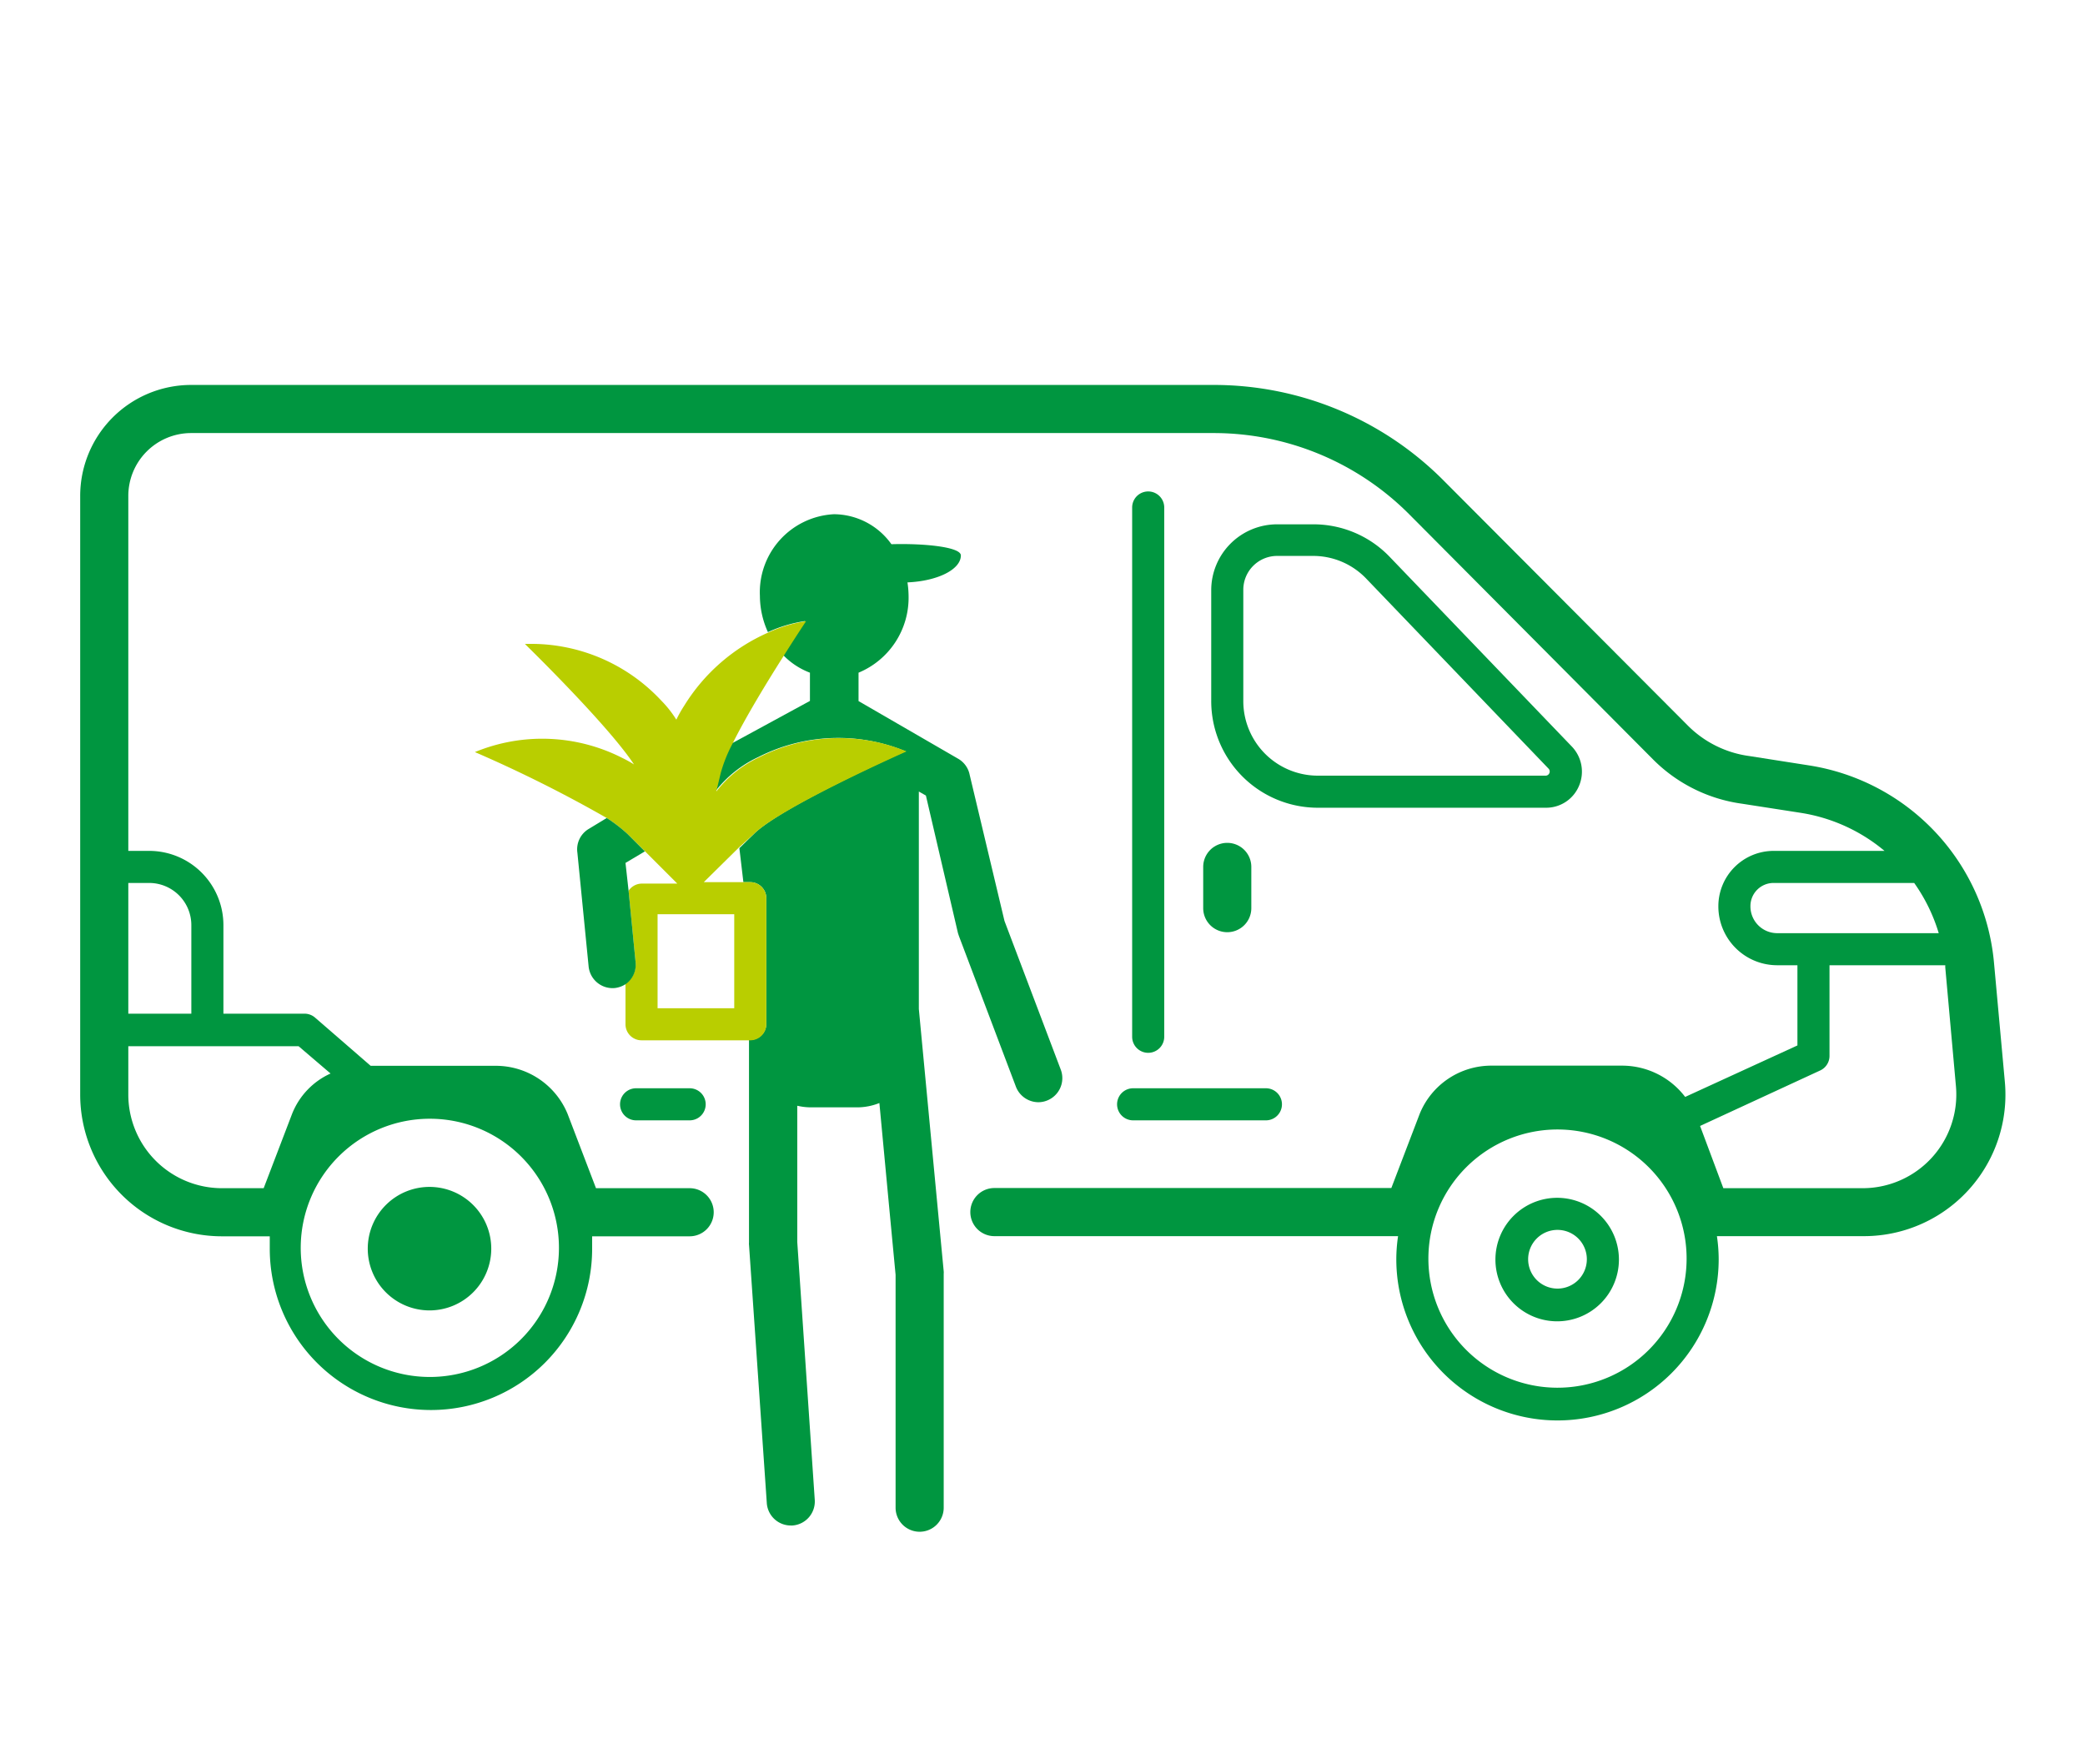<svg xmlns="http://www.w3.org/2000/svg" xmlns:xlink="http://www.w3.org/1999/xlink" width="130" height="110" viewBox="0 0 130 110">
  <defs>
    <clipPath id="clip-path">
      <rect id="Rectangle_3212" data-name="Rectangle 3212" width="130" height="110" transform="translate(893 3285)" fill="none" stroke="#707070" stroke-width="1"/>
    </clipPath>
  </defs>
  <g id="Mask_Group_109" data-name="Mask Group 109" transform="translate(-893 -3285)" clip-path="url(#clip-path)">
    <g id="Vrstva_2" data-name="Vrstva 2" transform="translate(898 3309)">
      <g id="IKONY">
        <path id="Path_240" data-name="Path 240" d="M120,43.42l-.67-7.35a13.7,13.7,0,0,0-11.54-12.35l-3.7-.58a6.67,6.67,0,0,1-3.86-1.91L85.05,6A20.2,20.2,0,0,0,70.64,0H6.89A6.92,6.92,0,0,0,0,6.93v37.3a8.84,8.84,0,0,0,8.82,8.85h3v.78a10.05,10.05,0,0,0,20.1,0q0-.39,0-.78H38a1.5,1.5,0,0,0,1.5-1.5h0a1.5,1.5,0,0,0-1.5-1.5H32.16l-1.77-4.63a4.84,4.84,0,0,0-4.53-3H18.11l-3.46-3A1,1,0,0,0,14,39.2H8.93V33.69a4.63,4.63,0,0,0-4.61-4.64H3V6.93A3.92,3.92,0,0,1,6.89,3H70.64A17.2,17.2,0,0,1,82.92,8.12L98.06,23.34a9.68,9.68,0,0,0,5.56,2.77l3.67.57a10.71,10.71,0,0,1,5.21,2.37h-6.93a3.45,3.45,0,0,0-3.43,3.45,3.67,3.67,0,0,0,3.66,3.68h1.27v5l-7,3.21a4.94,4.94,0,0,0-3.94-1.95H88.05a4.82,4.82,0,0,0-4.53,3l-1.77,4.63H57a1.5,1.5,0,0,0-1.5,1.5h0a1.5,1.5,0,0,0,1.5,1.5H82.17a9.87,9.87,0,0,0-.11,1.44,10.05,10.05,0,1,0,20.1,0,9.87,9.87,0,0,0-.11-1.44h9.13A8.82,8.82,0,0,0,120,43.42ZM29.85,53.86a8.05,8.05,0,1,1-8-8.11A8.05,8.05,0,0,1,29.85,53.86ZM15.61,42.93a4.63,4.63,0,0,0-2.4,2.52l-1.77,4.63H8.82A5.84,5.84,0,0,1,3,44.23v-3H13.62ZM4.32,31.05a2.63,2.63,0,0,1,2.61,2.64V39.2H3V31.05Zm99.82,1.45a1.44,1.44,0,0,1,1.43-1.45h8.78a10.72,10.72,0,0,1,1.53,3.13H105.8a1.67,1.67,0,0,1-1.66-1.68Zm4.35,10.24a1,1,0,0,0,.58-.91V36.18h7.22a1,1,0,0,0,0,.16l.66,7.35a5.84,5.84,0,0,1-5.79,6.39h-8.71L101,46.2Zm-8.33,11.78a8.05,8.05,0,1,1-8-8.1,8.05,8.05,0,0,1,8,8.1Z" fill="#009640"/>
        <path id="Path_241" data-name="Path 241" d="M92.11,50.68a3.85,3.85,0,1,0,3.83,3.84,3.85,3.85,0,0,0-3.83-3.84Zm1.83,3.84a1.83,1.83,0,1,1-1.83-1.84,1.83,1.83,0,0,1,1.83,1.84Z" fill="#009640"/>
        <path id="Path_242" data-name="Path 242" d="M21.8,50a3.85,3.85,0,1,0,3.83,3.84A3.85,3.85,0,0,0,21.8,50Zm1.83,3.84a1.865,1.865,0,1,0,0,.02Z" fill="#009640"/>
        <path id="Path_243" data-name="Path 243" d="M65.65,45.85h8.28a1,1,0,0,0,0-2H65.65a1,1,0,0,0,0,2Z" fill="#009640"/>
        <path id="Path_244" data-name="Path 244" d="M34.66,45.85H38a1,1,0,0,0,0-2H34.66a1,1,0,0,0,0,2Z" fill="#009640"/>
        <path id="Path_245" data-name="Path 245" d="M77.14,26.36H91.39A2.22,2.22,0,0,0,93.45,25,2.26,2.26,0,0,0,93,22.54L81.62,10.69a6.58,6.58,0,0,0-4.74-2H74.62a4.11,4.11,0,0,0-4.1,4.11v6.9a6.65,6.65,0,0,0,6.62,6.66ZM72.52,12.77a2.11,2.11,0,0,1,2.1-2.11h2.26a4.58,4.58,0,0,1,3.3,1.41L91.56,23.93a.26.26,0,0,1-.17.43H77.14a4.65,4.65,0,0,1-4.62-4.66Z" fill="#009640"/>
        <path id="Path_246" data-name="Path 246" d="M66.59,41.64a1,1,0,0,0,1-1v-33a1,1,0,1,0-2,0v33A1,1,0,0,0,66.59,41.64Z" fill="#009640"/>
        <path id="Path_247" data-name="Path 247" d="M71.52,34.12a1.5,1.5,0,0,0,1.5-1.5V30.05a1.5,1.5,0,1,0-3,0v2.57a1.5,1.5,0,0,0,1.5,1.5Z" fill="#009640"/>
        <path id="Path_248" data-name="Path 248" d="M52.29,25.72v-.37l.44.25,2,8.58.06.18,3.54,9.36a1.51,1.51,0,0,0,1.41,1,1.46,1.46,0,0,0,.53-.1,1.5,1.5,0,0,0,.87-1.93l-3.51-9.27-2.17-9.11a1.49,1.49,0,0,0-.71-1l-6.22-3.6V17.94a5.06,5.06,0,0,0,3.12-4.79,5.83,5.83,0,0,0-.07-.84c1.87-.08,3.33-.8,3.33-1.68,0-.53-2.29-.76-4.33-.7A4.43,4.43,0,0,0,47,8.06a4.87,4.87,0,0,0-4.62,5.09,5.49,5.49,0,0,0,.5,2.26,8.64,8.64,0,0,1,2.32-.69s-.59.88-1.37,2.12a4.55,4.55,0,0,0,1.67,1.1V19.7l-4.89,2.66a9,9,0,0,0-.73,1.82c-.09.37-.18.76-.28,1.16a7.26,7.26,0,0,1,2.68-2.14,11,11,0,0,1,9.18-.36S43.7,26.29,42,28l-.9.88L41.35,31h.43a1,1,0,0,1,1,1v7.83a1,1,0,0,1-1,1H41.7V53.49a.41.41,0,0,0,0,.11l1.11,16.11a1.5,1.5,0,0,0,1.5,1.4h.1a1.5,1.5,0,0,0,1.39-1.6L44.71,53.44v-8.5a3.85,3.85,0,0,0,.83.1h2.91a3.73,3.73,0,0,0,1.38-.27l.64,6.81.37,3.9V70a1.5,1.5,0,0,0,3,0V55.41a.76.76,0,0,0,0-.15l-.35-3.68-1.2-12.67Z" fill="#009640"/>
        <path id="Path_249" data-name="Path 249" d="M41.78,40.86a1,1,0,0,0,1-1V32a1,1,0,0,0-1-1h-2.9l2.19-2.16L42,28c1.73-1.7,9.52-5.15,9.52-5.15a11,11,0,0,0-9.18.36,7.26,7.26,0,0,0-2.68,2.14c.1-.4.19-.79.28-1.16a9,9,0,0,1,.73-1.82c.85-1.71,2.2-3.92,3.22-5.52.78-1.24,1.37-2.12,1.37-2.12a8.64,8.64,0,0,0-2.32.69A11.67,11.67,0,0,0,37.66,20a7.629,7.629,0,0,0-.49.87,6.82,6.82,0,0,0-.94-1.19,11.08,11.08,0,0,0-8.5-3.53s5.14,5,6.8,7.51a7.45,7.45,0,0,0-.74-.41,11,11,0,0,0-9.18-.36A82.921,82.921,0,0,1,32.83,27a9.48,9.48,0,0,1,1.3,1l1.1,1.09,2,2H35a1,1,0,0,0-.81.45L34.63,36A1.48,1.48,0,0,1,34,37.33v2.53a1,1,0,0,0,1,1Zm-1-2H36V33h4.78Z" fill="#b9ce00"/>
        <path id="Path_250" data-name="Path 250" d="M34.63,36l-.44-4.48L34,29.8l1.21-.72L34.13,28a9.48,9.48,0,0,0-1.3-1l-1.17.71A1.48,1.48,0,0,0,31,29.16l.7,7.09a1.5,1.5,0,0,0,1.64,1.35,1.57,1.57,0,0,0,.71-.27A1.48,1.48,0,0,0,34.63,36Z" fill="#009640"/>
      </g>
    </g>
  </g>
</svg>
